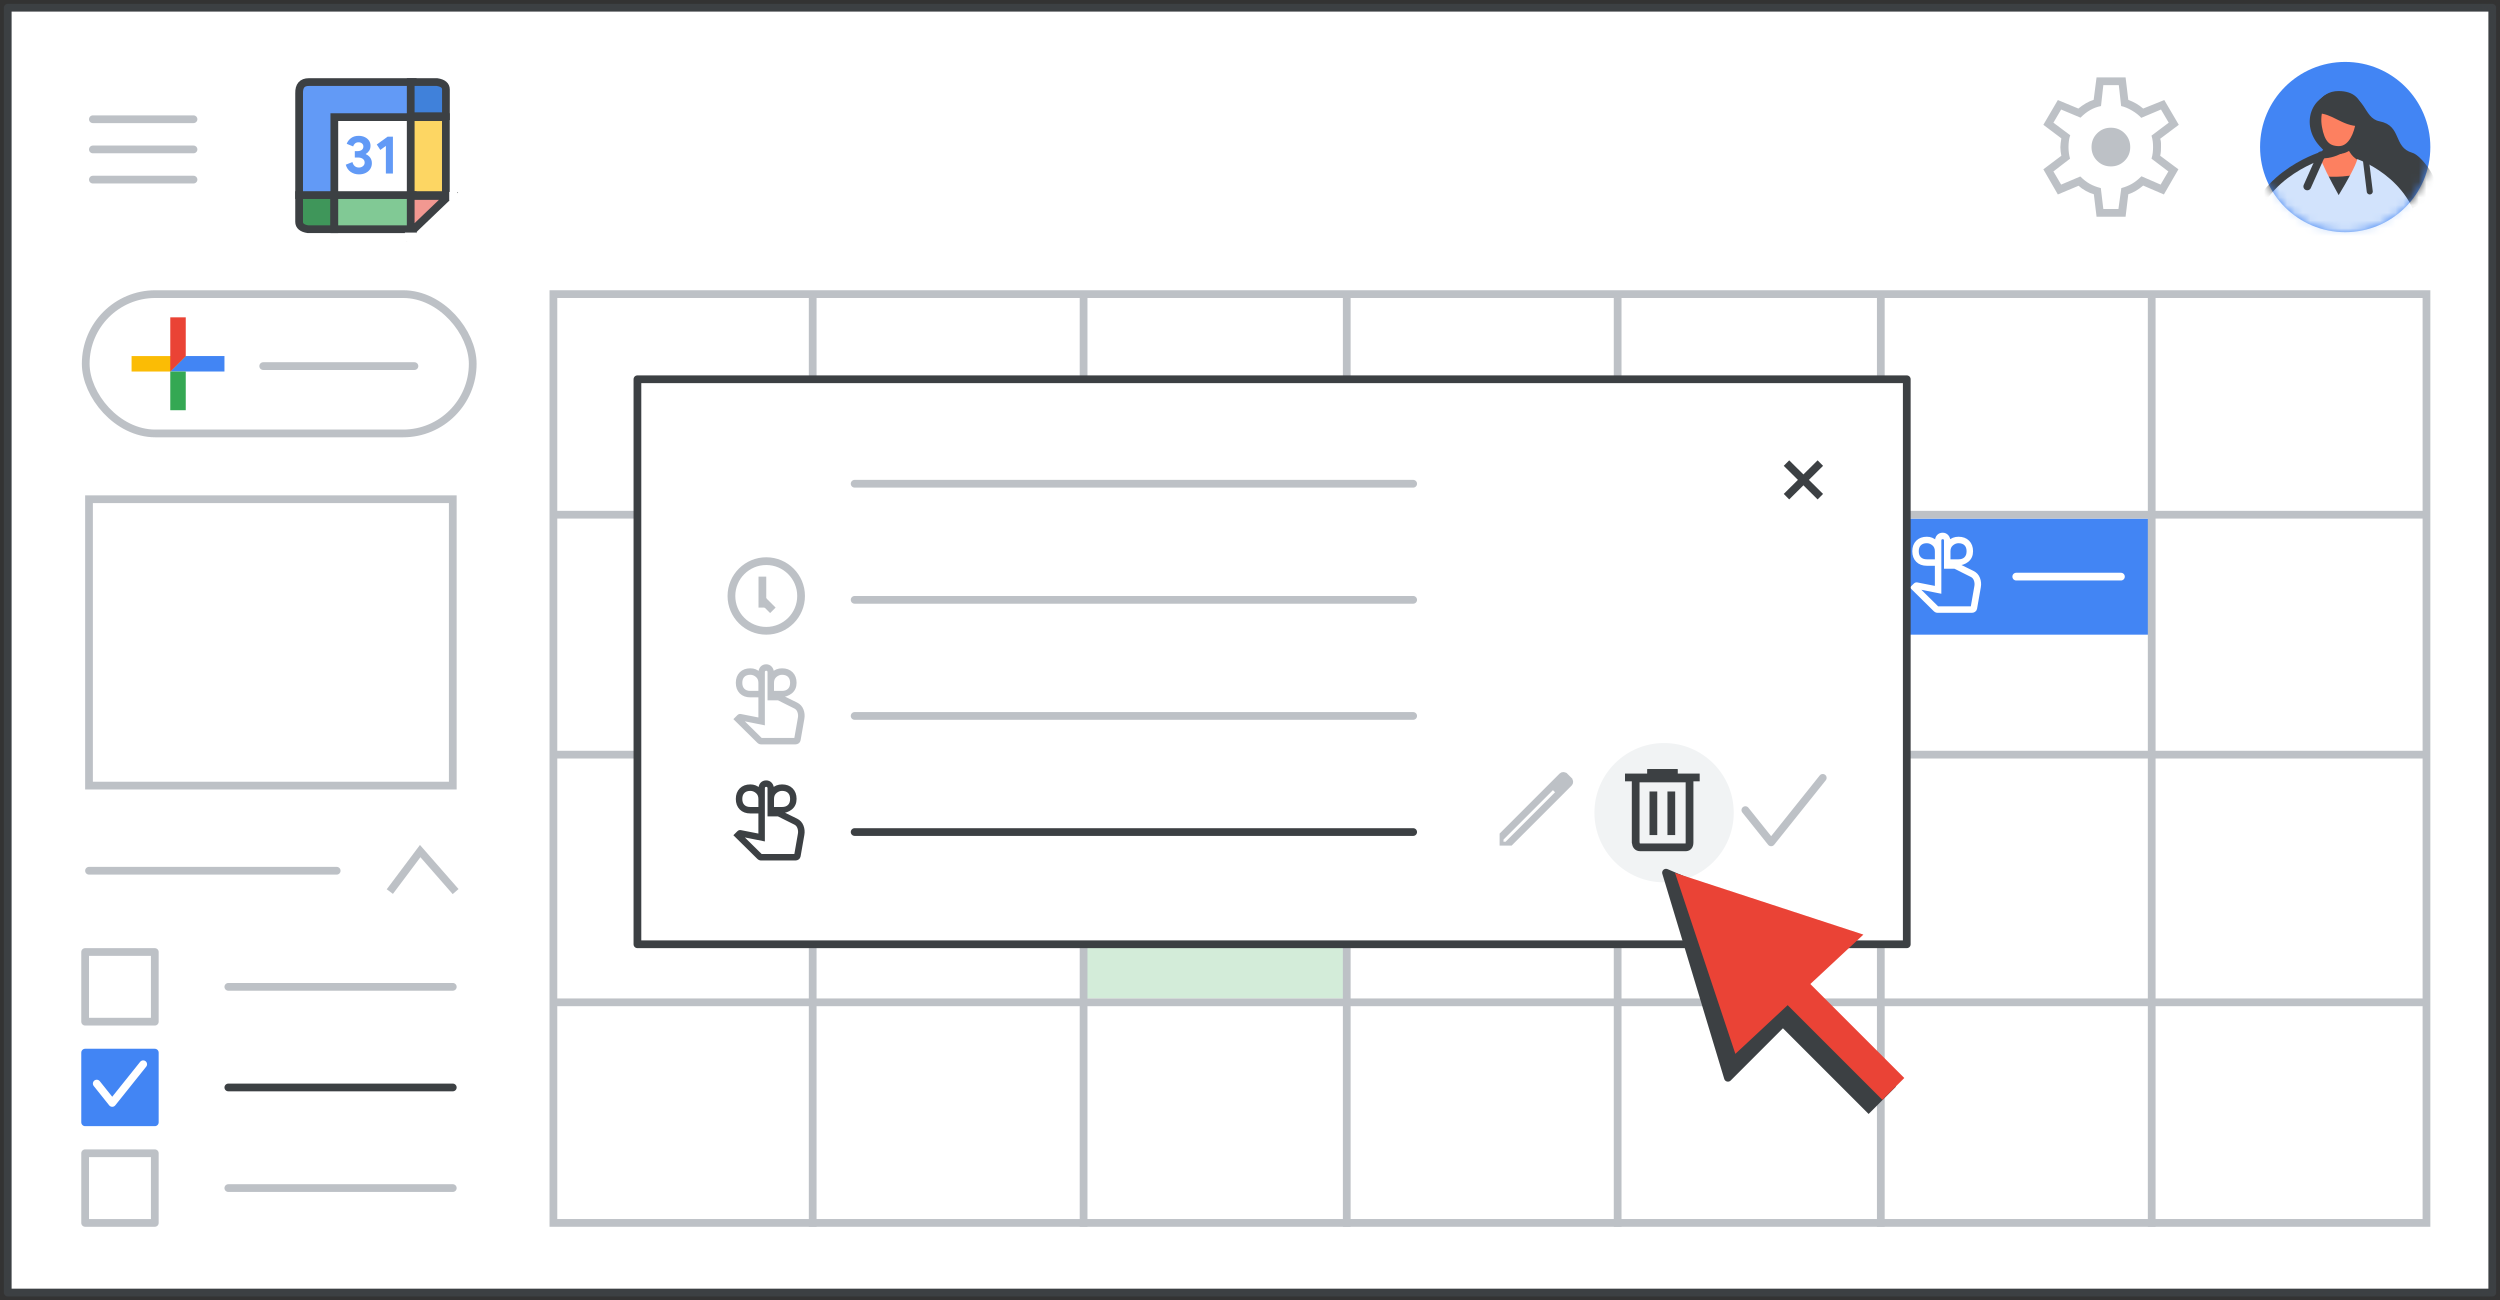 <?xml version="1.0" encoding="UTF-8"?>
<svg width="323px" height="168px" viewBox="0 0 323 168" version="1.1" xmlns="http://www.w3.org/2000/svg" xmlns:xlink="http://www.w3.org/1999/xlink">
    <rect x="0" y="0" width="323" height="168" fill="#333333" stroke="none"/>
    <title>calendar-remove-reminders</title>
    <defs>
        <circle id="path-1" cx="11" cy="11" r="11"></circle>
        <rect id="path-3" x="13.666" y="19.445" width="1.494" height="1.105"></rect>
        <rect id="path-5" x="19.393" y="14.194" width="1.044" height="1.105"></rect>
    </defs>
    <g id="Page-1" stroke="none" stroke-width="1" fill="none" fill-rule="evenodd">
        <g id="calendar-remove-reminders" transform="translate(1, 1)">
            <rect id="border-and-background" stroke="#3C4043" fill="#FFFFFF" stroke-linejoin="round" x="0" y="0" width="321" height="166"></rect>
            <g id="Group-13" transform="translate(291, 7)">
                <mask id="mask-2" fill="white">
                    <use xlink:href="#path-1"></use>
                </mask>
                <use id="Mask" fill="#4285F4" xlink:href="#path-1"></use>
                <g id="user" mask="url(#mask-2)">
                    <g transform="translate(-1.419, 4.022)" id="Group-79">
                        <path d="M9.113,6.848 C11.546,9.498 17.431,15.233 19.972,16.544 C19.635,14.667 23.461,14.494 24.133,12.707 C24.673,11.268 22.232,8.039 21.103,7.722 C18.571,7.012 19.787,4.225 16.863,3.652 C14.625,3.213 15.288,0 11.556,0 C7.973,0 6.602,4.113 9.113,6.848 Z" id="Fill-13" fill="#3C4043"></path>
                        <g id="Group-20" transform="translate(4.757, 5.683)">
                            <path d="M0,6.593 L3.282,2.932 C3.282,2.932 5.575,2.441 5.756,0 L7.892,0 C7.892,0 8.391,2.52 9.556,3.02 L11.553,8.692" id="Fill-17" fill="#FD8060"></path>
                            <path d="M0,6.593 L3.282,2.932 C3.282,2.932 5.575,2.441 5.756,0 L7.892,0 C7.892,0 8.079,3.043 10.679,3.043 L12.38,7.934" id="Stroke-19" stroke="#3C4043" stroke-width="0.519" stroke-linecap="round" stroke-linejoin="round"></path>
                        </g>
                        <g id="Group-24" transform="translate(5.879, 10.236)">
                            <path d="M0,5.318 L0.579,0 C0.579,0 4.561,1.894 9.991,0 L9.991,5.318" id="Fill-21" fill="#3C4043"></path>
                            <path d="M0,5.318 L0.579,0 C0.579,0 4.561,1.894 9.991,0 L9.991,5.318" id="Stroke-23" stroke="#3C4043" stroke-width="0.519" stroke-linecap="round" stroke-linejoin="round"></path>
                        </g>
                        <path d="M9.153,8.202 C9.39,9.109 10.421,11.109 11.574,13.186 C12.745,11.253 13.765,9.41 13.985,8.536 L14.009,8.544 C14.487,8.716 22.135,11.583 22.135,19.547 L15.285,19.548 C15.319,19.605 15.337,19.634 15.337,19.634 L15.337,19.634 L0.025,19.485 C0.025,11.214 9.153,8.202 9.153,8.202 Z" id="Combined-Shape" fill="#D2E3FC"></path>
                        <line x1="7.518" y1="12.066" x2="9.319" y2="8.036" id="Stroke-29" stroke="#3C4043" stroke-linecap="round" stroke-linejoin="round"></line>
                        <path d="M13.116,6.771 C13.116,6.771 11.061,8.446 9.113,8.13 C9.113,8.13 10.133,7.431 10.332,6.375 L13.116,6.771 Z" id="Fill-31" fill="#3C4043"></path>
                        <path d="M13.116,6.771 C13.116,6.771 11.061,8.446 9.113,8.13 C9.113,8.13 10.133,7.431 10.332,6.375 L13.116,6.771 Z" id="Stroke-33" stroke="#3C4043" stroke-width="0.519" stroke-linecap="round" stroke-linejoin="round"></path>
                        <path d="M13.631,5.907 C13.631,5.907 14.753,5.246 14.753,4.39 C14.753,3.534 13.757,4.255 13.757,4.255 L13.631,5.907 Z" id="Fill-35" fill="#FD8060"></path>
                        <path d="M13.631,5.907 C13.631,5.907 14.753,5.246 14.753,4.39 C14.753,3.534 13.757,4.255 13.757,4.255 L13.631,5.907 Z" id="Stroke-37" stroke="#3C4043" stroke-width="0.519" stroke-linecap="round" stroke-linejoin="round"></path>
                        <path d="M9.513,5.907 C9.513,5.907 8.391,5.246 8.391,4.39 C8.391,3.534 9.387,4.255 9.387,4.255 L9.513,5.907 Z" id="Fill-39" fill="#FD8060"></path>
                        <path d="M9.513,5.907 C9.513,5.907 8.391,5.246 8.391,4.39 C8.391,3.534 9.387,4.255 9.387,4.255 L9.513,5.907 Z" id="Stroke-41" stroke="#3C4043" stroke-width="0.519" stroke-linecap="round" stroke-linejoin="round"></path>
                        <path d="M11.58,7.358 C12.983,7.358 13.81,5.992 14.185,4.353 C14.561,2.714 13.935,0.364 11.48,0.364 C9.124,0.364 8.586,2.579 8.924,4.462 C9.277,6.425 9.997,7.331 11.58,7.358" id="Fill-43" fill="#FD8060"></path>
                        <path d="M11.58,7.358 C12.983,7.358 13.81,5.992 14.185,4.353 C14.561,2.714 13.935,0.364 11.48,0.364 C9.124,0.364 8.586,2.579 8.924,4.462 C9.277,6.425 9.997,7.331 11.58,7.358 Z" id="Stroke-45" stroke="#3C4043" stroke-linecap="round" stroke-linejoin="round"></path>
                        <path d="M8.737,2.341 C10.911,2.341 12.039,4.023 14.301,4.023 C14.301,4.023 15.385,0.001 11.556,0.001 C9.246,-5.91778217e-05 8.737,2.341 8.737,2.341" id="Fill-47" fill="#3C4043"></path>
                        <path d="M8.737,2.341 C10.911,2.341 12.039,4.023 14.301,4.023 C14.301,4.023 15.385,0.001 11.556,0.001 C9.246,-5.91778217e-05 8.737,2.341 8.737,2.341 Z" id="Stroke-49" stroke="#3C4043" stroke-width="0.519" stroke-linecap="round" stroke-linejoin="round"></path>
                        <line x1="15.103" y1="8.727" x2="15.592" y2="12.713" id="Stroke-57" stroke="#3C4043" stroke-width="0.779" stroke-linecap="round" stroke-linejoin="round"></line>
                        <path d="M0,8.115 C0,8.115 9.321,10.993 9.321,19.459" id="Stroke-59" stroke="#3C4043" stroke-linecap="round" stroke-linejoin="round" transform="translate(4.66, 13.787) scale(-1, 1) translate(-4.66, -13.787) "></path>
                    </g>
                </g>
            </g>
            <rect id="Rectangle" fill="#FDE293" opacity="0.5" x="104" y="66" width="35" height="15"></rect>
            <rect id="Rectangle" fill="#A8DAB5" opacity="0.5" x="139" y="113" width="34" height="15"></rect>
            <rect id="Rectangle" stroke="#BDC1C6" x="10.5" y="63.5" width="47" height="37"></rect>
            <g id="Group-11" transform="translate(242, 66)">
                <rect id="Rectangle" fill="#4285F4" x="0" y="0" width="35" height="15"></rect>
                <line x1="17.5" y1="7.5" x2="31.024" y2="7.5" id="add-title-text-line" stroke="#FFFFFF" stroke-linecap="round"></line>
                <path d="M7.333,12 C7.264,12 7.197,11.986 7.134,11.957 C7.07,11.928 7.009,11.884 6.951,11.826 L4,8.91 L4.382,8.528 C4.428,8.481 4.478,8.45 4.53,8.432 C4.582,8.415 4.637,8.412 4.694,8.424 L7.16,8.91 L7.16,5.924 L5.944,5.924 C5.424,5.924 5.01,5.77 4.703,5.463 C4.397,5.157 4.243,4.743 4.243,4.222 C4.243,3.701 4.397,3.288 4.703,2.981 C5.01,2.674 5.424,2.521 5.944,2.521 C6.176,2.521 6.384,2.558 6.569,2.633 C6.755,2.709 6.951,2.833 7.16,3.007 C7.16,2.671 7.238,2.419 7.394,2.251 C7.55,2.084 7.75,2 7.993,2 C8.236,2 8.436,2.09 8.592,2.269 C8.748,2.448 8.826,2.694 8.826,3.007 C8.988,2.845 9.171,2.723 9.374,2.642 C9.576,2.561 9.799,2.521 10.042,2.521 C10.562,2.521 10.976,2.674 11.283,2.981 C11.59,3.288 11.743,3.701 11.743,4.222 C11.743,4.743 11.561,5.151 11.197,5.447 C10.832,5.741 10.389,5.889 9.868,5.889 L9.799,5.889 L11.917,6.931 C12.264,7.104 12.507,7.37 12.646,7.729 C12.785,8.088 12.819,8.458 12.75,8.84 L12.264,11.618 C12.241,11.745 12.18,11.841 12.081,11.905 C11.983,11.968 11.882,12 11.778,12 L7.333,12 Z M8.826,5.438 L10.042,5.438 C10.424,5.438 10.722,5.33 10.936,5.116 C11.15,4.902 11.257,4.604 11.257,4.222 C11.257,3.84 11.15,3.542 10.936,3.328 C10.722,3.114 10.424,3.007 10.042,3.007 C9.741,3.007 9.463,3.114 9.208,3.328 C8.954,3.542 8.826,3.84 8.826,4.222 L8.826,5.438 Z M5.944,5.438 L7.16,5.438 L7.16,4.222 C7.16,3.84 7.032,3.542 6.778,3.328 C6.523,3.114 6.245,3.007 5.944,3.007 C5.562,3.007 5.265,3.114 5.051,3.328 C4.836,3.542 4.729,3.84 4.729,4.222 C4.729,4.604 4.836,4.902 5.051,5.116 C5.265,5.33 5.562,5.438 5.944,5.438 Z M7.333,11.514 L11.778,11.514 L12.264,8.736 C12.31,8.47 12.287,8.206 12.194,7.946 C12.102,7.686 11.94,7.498 11.708,7.382 L9.556,6.306 L8.34,6.306 L8.34,2.833 C8.34,2.729 8.309,2.645 8.245,2.581 C8.181,2.518 8.097,2.486 7.993,2.486 C7.889,2.486 7.805,2.518 7.741,2.581 C7.678,2.645 7.646,2.729 7.646,2.833 L7.646,9.5 L4.694,8.91 L7.333,11.514 Z M7.646,11.514 C7.646,11.514 7.678,11.514 7.741,11.514 C7.805,11.514 7.889,11.514 7.993,11.514 C8.097,11.514 8.181,11.514 8.245,11.514 C8.309,11.514 8.34,11.514 8.34,11.514 L9.556,11.514 L11.778,11.514 C11.778,11.514 11.778,11.514 11.778,11.514 C11.778,11.514 11.778,11.514 11.778,11.514 L7.333,11.514 L7.646,11.514 Z" id="reminder-logo" stroke="#FFFFFF" stroke-width="0.35" fill="#FFFFFF" fill-rule="nonzero"></path>
            </g>
            <g id="calendar-grid" transform="translate(70, 38)" stroke="#BDC1C6" stroke-linecap="square">
                <line x1="0.632" y1="27.5" x2="242" y2="27.5" id="Line-4"></line>
                <line x1="0.632" y1="58.5" x2="242" y2="58.5" id="Line-4"></line>
                <line x1="0.632" y1="90.5" x2="242" y2="90.5" id="Line-4"></line>
                <line x1="34" y1="0" x2="34" y2="118.998" id="Line"></line>
                <line x1="69" y1="0" x2="69" y2="118.998" id="Line"></line>
                <line x1="103" y1="0" x2="103" y2="118.998" id="Line"></line>
                <line x1="138" y1="0" x2="138" y2="118.998" id="Line"></line>
                <line x1="172" y1="0" x2="172" y2="118.998" id="Line"></line>
                <line x1="207" y1="0" x2="207" y2="118.998" id="Line"></line>
            </g>
            <rect id="calendar-border" stroke="#BDC1C6" x="70.5" y="37" width="242" height="120"></rect>
            <line x1="28.5" y1="126.5" x2="57.5" y2="126.5" id="Line-Copy-6" stroke="#BDC1C6" stroke-linecap="round"></line>
            <line x1="28.5" y1="139.5" x2="57.5" y2="139.5" id="Line-Copy-6" stroke="#3C4043" stroke-linecap="round"></line>
            <line x1="28.5" y1="152.5" x2="57.5" y2="152.5" id="Line-Copy-6" stroke="#BDC1C6" stroke-linecap="round"></line>
            <rect id="checkbox" stroke="#BDC1C6" stroke-linejoin="round" x="10" y="122" width="9" height="9"></rect>
            <rect id="checkbox" stroke="#4285F4" fill="#4285F4" stroke-linejoin="round" x="10" y="135" width="9" height="9"></rect>
            <rect id="checkbox" stroke="#BDC1C6" stroke-linejoin="round" x="10" y="148" width="9" height="9"></rect>
            <polyline id="checkmark" stroke="#FFFFFF" stroke-linecap="round" stroke-linejoin="round" points="11.5 139 13.5 141.5 17.5 136.5"></polyline>
            <g id="my-calendars" transform="translate(10.005, 108.96)" stroke="#BDC1C6">
                <polyline id="my-calendars-arrow" transform="translate(43.61, 2.615) rotate(-360) translate(-43.61, -2.615) " points="39.36 5.231 43.283 0 47.86 5.231"></polyline>
                <line x1="0.495" y1="2.54" x2="32.495" y2="2.54" id="my-calendars-line" stroke-linecap="round"></line>
            </g>
            <g id="create-button" transform="translate(10.076, 37)" stroke="#BDC1C6">
                <rect id="Rectangle" fill="#FFFFFF" x="0" y="0" width="50" height="18" rx="9"></rect>
                <line x1="22.93" y1="9.3" x2="42.469" y2="9.3" id="Line-Copy-6" stroke-linecap="round"></line>
            </g>
            <g id="gFAB" transform="translate(16, 40)">
                <polygon id="Fill-2" fill="#4285F4" points="5 5 5 7 7.032 7 12 7 12 5"></polygon>
                <polygon id="Fill-3" fill="#FBBC05" points="5 5 0 5 0 7 5 7 7 5"></polygon>
                <rect id="Rectangle" fill="#34A853" x="5" y="7" width="2" height="5"></rect>
                <polygon id="Fill-4" fill="#EA4335" points="5 0 5 7 7 5 7 0"></polygon>
            </g>
            <path d="M269.875,27 L269.525,24.1 C269.208,24.017 268.863,23.871 268.488,23.663 C268.113,23.454 267.8,23.233 267.55,23 L264.875,24.125 L263,20.875 L265.325,19.125 C265.292,18.958 265.262,18.779 265.238,18.587 C265.212,18.396 265.2,18.208 265.2,18.025 C265.2,17.858 265.212,17.679 265.238,17.488 C265.262,17.296 265.292,17.092 265.325,16.875 L263,15.125 L264.875,11.925 L267.525,13.025 C267.825,12.775 268.146,12.55 268.488,12.35 C268.829,12.15 269.167,12 269.5,11.9 L269.875,9 L273.625,9 L273.975,11.9 C274.358,12.05 274.696,12.208 274.988,12.375 C275.279,12.542 275.583,12.758 275.9,13.025 L278.625,11.925 L280.5,15.125 L278.1,16.925 C278.167,17.125 278.2,17.312 278.2,17.488 C278.2,17.663 278.2,17.833 278.2,18 C278.2,18.15 278.196,18.312 278.188,18.488 C278.179,18.663 278.15,18.875 278.1,19.125 L280.45,20.875 L278.575,24.125 L275.9,22.975 C275.583,23.242 275.271,23.467 274.962,23.65 C274.654,23.833 274.325,23.983 273.975,24.1 L273.625,27 L269.875,27 Z M271.725,20.5 C272.425,20.5 273.017,20.258 273.5,19.775 C273.983,19.292 274.225,18.7 274.225,18 C274.225,17.3 273.983,16.708 273.5,16.225 C273.017,15.742 272.425,15.5 271.725,15.5 C271.025,15.5 270.433,15.742 269.95,16.225 C269.467,16.708 269.225,17.3 269.225,18 C269.225,18.7 269.467,19.292 269.95,19.775 C270.433,20.258 271.025,20.5 271.725,20.5 Z M270.75,26 L272.7,26 L273.075,23.3 C273.575,23.167 274.029,22.983 274.438,22.75 C274.846,22.517 275.258,22.192 275.675,21.775 L278.15,22.85 L279.15,21.15 L276.975,19.5 C277.058,19.217 277.113,18.954 277.137,18.712 C277.163,18.471 277.175,18.233 277.175,18 C277.175,17.75 277.163,17.512 277.137,17.288 C277.113,17.062 277.058,16.808 276.975,16.525 L279.2,14.85 L278.2,13.15 L275.65,14.225 C275.35,13.892 274.954,13.579 274.462,13.287 C273.971,12.996 273.5,12.8 273.05,12.7 L272.75,10 L270.75,10 L270.45,12.7 C269.95,12.8 269.488,12.971 269.062,13.213 C268.637,13.454 268.217,13.783 267.8,14.2 L265.3,13.15 L264.3,14.85 L266.475,16.475 C266.392,16.692 266.333,16.933 266.3,17.2 C266.267,17.467 266.25,17.742 266.25,18.025 C266.25,18.275 266.267,18.525 266.3,18.775 C266.333,19.025 266.383,19.267 266.45,19.5 L264.3,21.15 L265.3,22.85 L267.775,21.8 C268.175,22.2 268.583,22.517 269,22.75 C269.417,22.983 269.892,23.167 270.425,23.3 L270.75,26 Z" id="Shape" fill="#BDC1C6" fill-rule="nonzero"></path>
            <g id="Group" transform="translate(37.646, 9.605)">
                <path d="M0.001,14.601 L4.549,14.601 L4.549,19.011 L1.144,19.011 C0.381,18.892 0,18.574 0,18.055 C0,17.537 0,16.385 0.001,14.601 Z" id="Path-5" stroke="#3C4043" fill="#3F965A"></path>
                <path d="M14.672,4.529 L4.549,4.529 L4.549,14.601 L0.001,14.601 L0.001,1.445 C-0.023,0.482 0.392,0 1.247,0 C2.101,0 6.576,0 14.672,0 L14.672,4.529 Z" id="Path" stroke="#3C4043" fill="#629AF6"></path>
                <g id="31" transform="translate(6.026, 6.944)" fill="#629AF6" fill-rule="nonzero">
                    <path d="M1.704,4.981 C1.301,4.981 0.945,4.874 0.637,4.661 C0.328,4.448 0.116,4.137 0,3.729 L0.863,3.388 C0.918,3.615 1.018,3.79 1.162,3.913 C1.306,4.036 1.486,4.097 1.704,4.097 C1.904,4.097 2.077,4.037 2.223,3.917 C2.369,3.796 2.442,3.643 2.442,3.457 C2.442,3.258 2.364,3.099 2.209,2.981 C2.053,2.863 1.843,2.803 1.579,2.803 L1.169,2.803 L1.169,1.976 L1.544,1.976 C1.748,1.976 1.921,1.925 2.063,1.823 C2.204,1.721 2.275,1.572 2.275,1.377 C2.275,1.22 2.217,1.09 2.101,0.988 C1.985,0.886 1.837,0.835 1.656,0.835 C1.466,0.835 1.312,0.886 1.197,0.988 C1.081,1.09 0.999,1.217 0.953,1.37 L0.125,1.03 C0.223,0.751 0.402,0.51 0.664,0.306 C0.926,0.102 1.259,0 1.663,0 C1.959,0 2.225,0.056 2.459,0.167 C2.693,0.278 2.875,0.43 3.005,0.623 C3.135,0.815 3.2,1.032 3.2,1.273 C3.2,1.528 3.141,1.746 3.023,1.927 C2.904,2.108 2.762,2.24 2.595,2.323 L2.595,2.379 C2.827,2.472 3.014,2.618 3.158,2.817 C3.302,3.017 3.374,3.258 3.374,3.541 C3.374,3.814 3.304,4.06 3.165,4.278 C3.026,4.496 2.83,4.668 2.577,4.793 C2.325,4.918 2.034,4.981 1.704,4.981 Z" id="Path"></path>
                    <polygon id="Path" points="5.183 1.301 4.466 1.823 4.007 1.12 5.405 0.111 6.094 0.111 6.094 4.87 5.183 4.87"></polygon>
                </g>
                <path d="M14.419,3.08931624e-15 L18.967,3.08931624e-15 L18.967,4.41 L15.562,4.41 C14.8,4.292 14.418,3.973 14.418,3.454 C14.418,2.936 14.419,1.784 14.419,3.08931624e-15 Z" id="Path-5" stroke="#3C4043" fill="#4081DA" transform="translate(16.693, 2.205) scale(-1, -1) translate(-16.693, -2.205) "></path>
                <polygon id="Path-2" stroke="#3C4043" fill="#FDD663" points="14.418 4.529 18.959 4.529 18.959 14.601 14.418 14.601"></polygon>
                <polygon id="Path-4" stroke="#3C4043" fill="#81C995" points="4.549 14.601 4.549 19.011 14.672 19.011 14.672 14.601"></polygon>
                <polygon id="Path-3" stroke="#3C4043" fill="#F29891" points="14.418 19.395 14.418 14.72 19.303 14.72"></polygon>
                <mask id="mask-4" fill="white">
                    <use xlink:href="#path-3"></use>
                </mask>
                <use id="Mask" fill="#FFFFFF" xlink:href="#path-3"></use>
                <mask id="mask-6" fill="white">
                    <use xlink:href="#path-5"></use>
                </mask>
                <use id="Mask" fill="#FFFFFF" xlink:href="#path-5"></use>
            </g>
            <g id="UI/menu-dark-grey" transform="translate(11, 14)" stroke="#BDC1C6" stroke-linecap="round" stroke-linejoin="round">
                <line x1="1.40946282e-16" y1="0.406" x2="13" y2="0.406" id="Line"></line>
                <line x1="1.40946282e-16" y1="4.306" x2="13" y2="4.306" id="Line"></line>
                <line x1="1.40946282e-16" y1="8.206" x2="13" y2="8.206" id="Line"></line>
            </g>
            <g id="popup" transform="translate(81.355, 48)">
                <rect id="popup-bg" fill="#FFFFFF" x="0" y="0" width="164" height="73"></rect>
                <line x1="28.065" y1="43.5" x2="100.226" y2="43.5" id="add-title-text-line" stroke="#BDC1C6" stroke-linecap="round"></line>
                <line x1="28.065" y1="58.5" x2="100.226" y2="58.5" id="add-title-text-line" stroke="#3C4043" stroke-linecap="round"></line>
                <line x1="28.065" y1="28.5" x2="100.226" y2="28.5" id="add-title-text-line" stroke="#BDC1C6" stroke-linecap="round"></line>
                <line x1="28.065" y1="13.5" x2="100.226" y2="13.5" id="add-title-text-line" stroke="#BDC1C6" stroke-linecap="round"></line>
                <g id="clock-icon" transform="translate(11.645, 23)" stroke="#BDC1C6">
                    <line x1="4.75" y1="5.75" x2="5.5" y2="6.5" id="Line-3" stroke-linecap="square"></line>
                    <circle id="Oval" cx="5" cy="5" r="4.5"></circle>
                    <line x1="4.5" y1="2.5" x2="4.5" y2="6.5" id="Line-2"></line>
                </g>
                <g id="Icons/close-sm" transform="translate(148.645, 11)" stroke="#3C4043" stroke-linecap="square">
                    <line x1="0.167" y1="0.182" x2="3.833" y2="3.818" id="Line-8"></line>
                    <line x1="0.167" y1="0.182" x2="3.833" y2="3.818" id="Line-8" transform="translate(2, 2) scale(-1, 1) translate(-2, -2) "></line>
                </g>
                <rect id="popup-border" stroke="#3C4043" stroke-linejoin="round" x="0" y="0" width="164" height="73"></rect>
                <circle id="Oval" fill="#F1F3F4" cx="132.645" cy="56" r="9"></circle>
                <path d="M15.978,62 C15.908,62 15.842,61.986 15.779,61.957 C15.715,61.928 15.654,61.884 15.596,61.826 L12.645,58.91 L13.027,58.528 C13.073,58.481 13.122,58.45 13.174,58.432 C13.226,58.415 13.281,58.412 13.339,58.424 L15.804,58.91 L15.804,55.924 L14.589,55.924 C14.068,55.924 13.655,55.77 13.348,55.463 C13.041,55.157 12.888,54.743 12.888,54.222 C12.888,53.701 13.041,53.288 13.348,52.981 C13.655,52.674 14.068,52.521 14.589,52.521 C14.821,52.521 15.029,52.558 15.214,52.633 C15.399,52.709 15.596,52.833 15.804,53.007 C15.804,52.671 15.882,52.419 16.038,52.251 C16.195,52.084 16.395,52 16.638,52 C16.881,52 17.08,52.09 17.237,52.269 C17.393,52.448 17.471,52.694 17.471,53.007 C17.633,52.845 17.815,52.723 18.018,52.642 C18.221,52.561 18.443,52.521 18.686,52.521 C19.207,52.521 19.621,52.674 19.928,52.981 C20.234,53.288 20.388,53.701 20.388,54.222 C20.388,54.743 20.205,55.151 19.841,55.447 C19.476,55.741 19.033,55.889 18.513,55.889 L18.443,55.889 L20.561,56.931 C20.908,57.104 21.152,57.37 21.29,57.729 C21.429,58.088 21.464,58.458 21.395,58.84 L20.908,61.618 C20.885,61.745 20.824,61.841 20.726,61.905 C20.628,61.968 20.527,62 20.422,62 L15.978,62 Z M17.471,55.438 L18.686,55.438 C19.068,55.438 19.366,55.33 19.581,55.116 C19.795,54.902 19.902,54.604 19.902,54.222 C19.902,53.84 19.795,53.542 19.581,53.328 C19.366,53.114 19.068,53.007 18.686,53.007 C18.385,53.007 18.108,53.114 17.853,53.328 C17.598,53.542 17.471,53.84 17.471,54.222 L17.471,55.438 Z M14.589,55.438 L15.804,55.438 L15.804,54.222 C15.804,53.84 15.677,53.542 15.422,53.328 C15.168,53.114 14.89,53.007 14.589,53.007 C14.207,53.007 13.909,53.114 13.695,53.328 C13.481,53.542 13.374,53.84 13.374,54.222 C13.374,54.604 13.481,54.902 13.695,55.116 C13.909,55.33 14.207,55.438 14.589,55.438 Z M15.978,61.514 L20.422,61.514 L20.908,58.736 C20.955,58.47 20.932,58.206 20.839,57.946 C20.746,57.686 20.584,57.498 20.353,57.382 L18.2,56.306 L16.985,56.306 L16.985,52.833 C16.985,52.729 16.953,52.645 16.89,52.581 C16.826,52.518 16.742,52.486 16.638,52.486 C16.533,52.486 16.449,52.518 16.386,52.581 C16.322,52.645 16.29,52.729 16.29,52.833 L16.29,59.5 L13.339,58.91 L15.978,61.514 Z M16.29,61.514 C16.29,61.514 16.322,61.514 16.386,61.514 C16.449,61.514 16.533,61.514 16.638,61.514 C16.742,61.514 16.826,61.514 16.89,61.514 C16.953,61.514 16.985,61.514 16.985,61.514 L18.2,61.514 L20.422,61.514 C20.422,61.514 20.422,61.514 20.422,61.514 C20.422,61.514 20.422,61.514 20.422,61.514 L15.978,61.514 L16.29,61.514 Z" id="reminder-logo" stroke="#3C4043" stroke-width="0.35" fill="#3C4043" fill-rule="nonzero"></path>
                <path d="M15.978,47 C15.908,47 15.842,46.986 15.779,46.957 C15.715,46.928 15.654,46.884 15.596,46.826 L12.645,43.91 L13.027,43.528 C13.073,43.481 13.122,43.45 13.174,43.432 C13.226,43.415 13.281,43.412 13.339,43.424 L15.804,43.91 L15.804,40.924 L14.589,40.924 C14.068,40.924 13.655,40.77 13.348,40.463 C13.041,40.157 12.888,39.743 12.888,39.222 C12.888,38.701 13.041,38.288 13.348,37.981 C13.655,37.674 14.068,37.521 14.589,37.521 C14.821,37.521 15.029,37.558 15.214,37.633 C15.399,37.709 15.596,37.833 15.804,38.007 C15.804,37.671 15.882,37.419 16.038,37.251 C16.195,37.084 16.395,37 16.638,37 C16.881,37 17.08,37.09 17.237,37.269 C17.393,37.448 17.471,37.694 17.471,38.007 C17.633,37.845 17.815,37.723 18.018,37.642 C18.221,37.561 18.443,37.521 18.686,37.521 C19.207,37.521 19.621,37.674 19.928,37.981 C20.234,38.288 20.388,38.701 20.388,39.222 C20.388,39.743 20.205,40.151 19.841,40.447 C19.476,40.741 19.033,40.889 18.513,40.889 L18.443,40.889 L20.561,41.931 C20.908,42.104 21.152,42.37 21.29,42.729 C21.429,43.088 21.464,43.458 21.395,43.84 L20.908,46.618 C20.885,46.745 20.824,46.841 20.726,46.905 C20.628,46.968 20.527,47 20.422,47 L15.978,47 Z M17.471,40.438 L18.686,40.438 C19.068,40.438 19.366,40.33 19.581,40.116 C19.795,39.902 19.902,39.604 19.902,39.222 C19.902,38.84 19.795,38.542 19.581,38.328 C19.366,38.114 19.068,38.007 18.686,38.007 C18.385,38.007 18.108,38.114 17.853,38.328 C17.598,38.542 17.471,38.84 17.471,39.222 L17.471,40.438 Z M14.589,40.438 L15.804,40.438 L15.804,39.222 C15.804,38.84 15.677,38.542 15.422,38.328 C15.168,38.114 14.89,38.007 14.589,38.007 C14.207,38.007 13.909,38.114 13.695,38.328 C13.481,38.542 13.374,38.84 13.374,39.222 C13.374,39.604 13.481,39.902 13.695,40.116 C13.909,40.33 14.207,40.438 14.589,40.438 Z M15.978,46.514 L20.422,46.514 L20.908,43.736 C20.955,43.47 20.932,43.206 20.839,42.946 C20.746,42.686 20.584,42.498 20.353,42.382 L18.2,41.306 L16.985,41.306 L16.985,37.833 C16.985,37.729 16.953,37.645 16.89,37.581 C16.826,37.518 16.742,37.486 16.638,37.486 C16.533,37.486 16.449,37.518 16.386,37.581 C16.322,37.645 16.29,37.729 16.29,37.833 L16.29,44.5 L13.339,43.91 L15.978,46.514 Z M16.29,46.514 C16.29,46.514 16.322,46.514 16.386,46.514 C16.449,46.514 16.533,46.514 16.638,46.514 C16.742,46.514 16.826,46.514 16.89,46.514 C16.953,46.514 16.985,46.514 16.985,46.514 L18.2,46.514 L20.422,46.514 C20.422,46.514 20.422,46.514 20.422,46.514 C20.422,46.514 20.422,46.514 20.422,46.514 L15.978,46.514 L16.29,46.514 Z" id="reminder-logo" stroke="#BDC1C6" stroke-width="0.35" fill="#BDC1C6" fill-rule="nonzero"></path>
                <polyline id="checkmark" stroke="#BDC1C6" stroke-linecap="round" stroke-linejoin="round" points="143.145 55.667 146.478 59.833 153.145 51.5"></polyline>
                <g id="Icons/delete-white" transform="translate(127.802, 50.579)" stroke="#3C4043">
                    <line x1="3.184" y1="0.289" x2="6.079" y2="0.289" id="Line-19" stroke-linecap="square"></line>
                    <line x1="3.184" y1="0.289" x2="6.079" y2="0.289" id="Line-19" stroke-linecap="square"></line>
                    <line x1="0.294" y1="0.868" x2="8.943" y2="0.868" id="Line-19" stroke-linecap="square"></line>
                    <line x1="3.461" y1="3.181" x2="3.461" y2="7.812" id="Line-20" stroke-linecap="square"></line>
                    <line x1="5.777" y1="3.181" x2="5.777" y2="7.812" id="Line-20" stroke-linecap="square"></line>
                    <path d="M1.173,0.999 L1.173,9.263 C1.224,9.684 1.412,9.894 1.737,9.894 C2.062,9.894 3.991,9.894 7.526,9.894 C7.929,9.933 8.131,9.723 8.131,9.263 C8.131,8.803 8.131,6.049 8.131,0.999 L1.173,0.999 Z" id="Path-36"></path>
                </g>
                <path d="M111.645,60 L112.27,60 L119.008,53.262 L118.703,52.941 L118.383,52.636 L111.645,59.374 L111.645,60 Z M111.645,60 L111.645,58.801 L119.324,51.121 C119.405,51.04 119.506,51 119.628,51 C119.749,51 119.85,51.04 119.931,51.121 L120.523,51.713 C120.604,51.794 120.645,51.895 120.645,52.017 C120.645,52.138 120.604,52.239 120.523,52.32 L112.844,60 L111.645,60 Z M120.634,51.808 L119.837,51.01 L120.634,51.808 Z M118.998,53.444 L118.609,53.035 L118.2,52.647 L118.998,53.444 Z" id="Shape" stroke="#BDC1C6" stroke-width="0.5" fill="#BDC1C6" fill-rule="nonzero"></path>
                <g id="arrow-red" transform="translate(123.645, 55)" fill-rule="nonzero">
                    <g id="Group" transform="translate(23.337, 23.337) rotate(-45) translate(-23.337, -23.337) translate(10.609, 3.061)">
                        <polygon id="Triangle" stroke="#3C4043" fill="#3C4043" stroke-linejoin="round" points="13.081 4.54747351e-13 21.567 21.213 16.263 16.617 12.728 24.395 0 24.395"></polygon>
                        <g id="Group-2" transform="translate(9.546, 21.838)">
                            <polygon id="Rectangle" fill="#3C4043" points="2.61832916e-11 1.892 4.454 1.799 5 18.714 3.22898838e-21 18.714"></polygon>
                            <rect id="Rectangle" fill="#EA4336" x="2.546" y="-8.36146107e-16" width="4" height="18.686"></rect>
                        </g>
                        <polygon id="Triangle" fill="#EA4336" points="13.883 0.849 25.456 23.688 2.864 22.887"></polygon>
                    </g>
                </g>
            </g>
        </g>
    </g>
</svg>